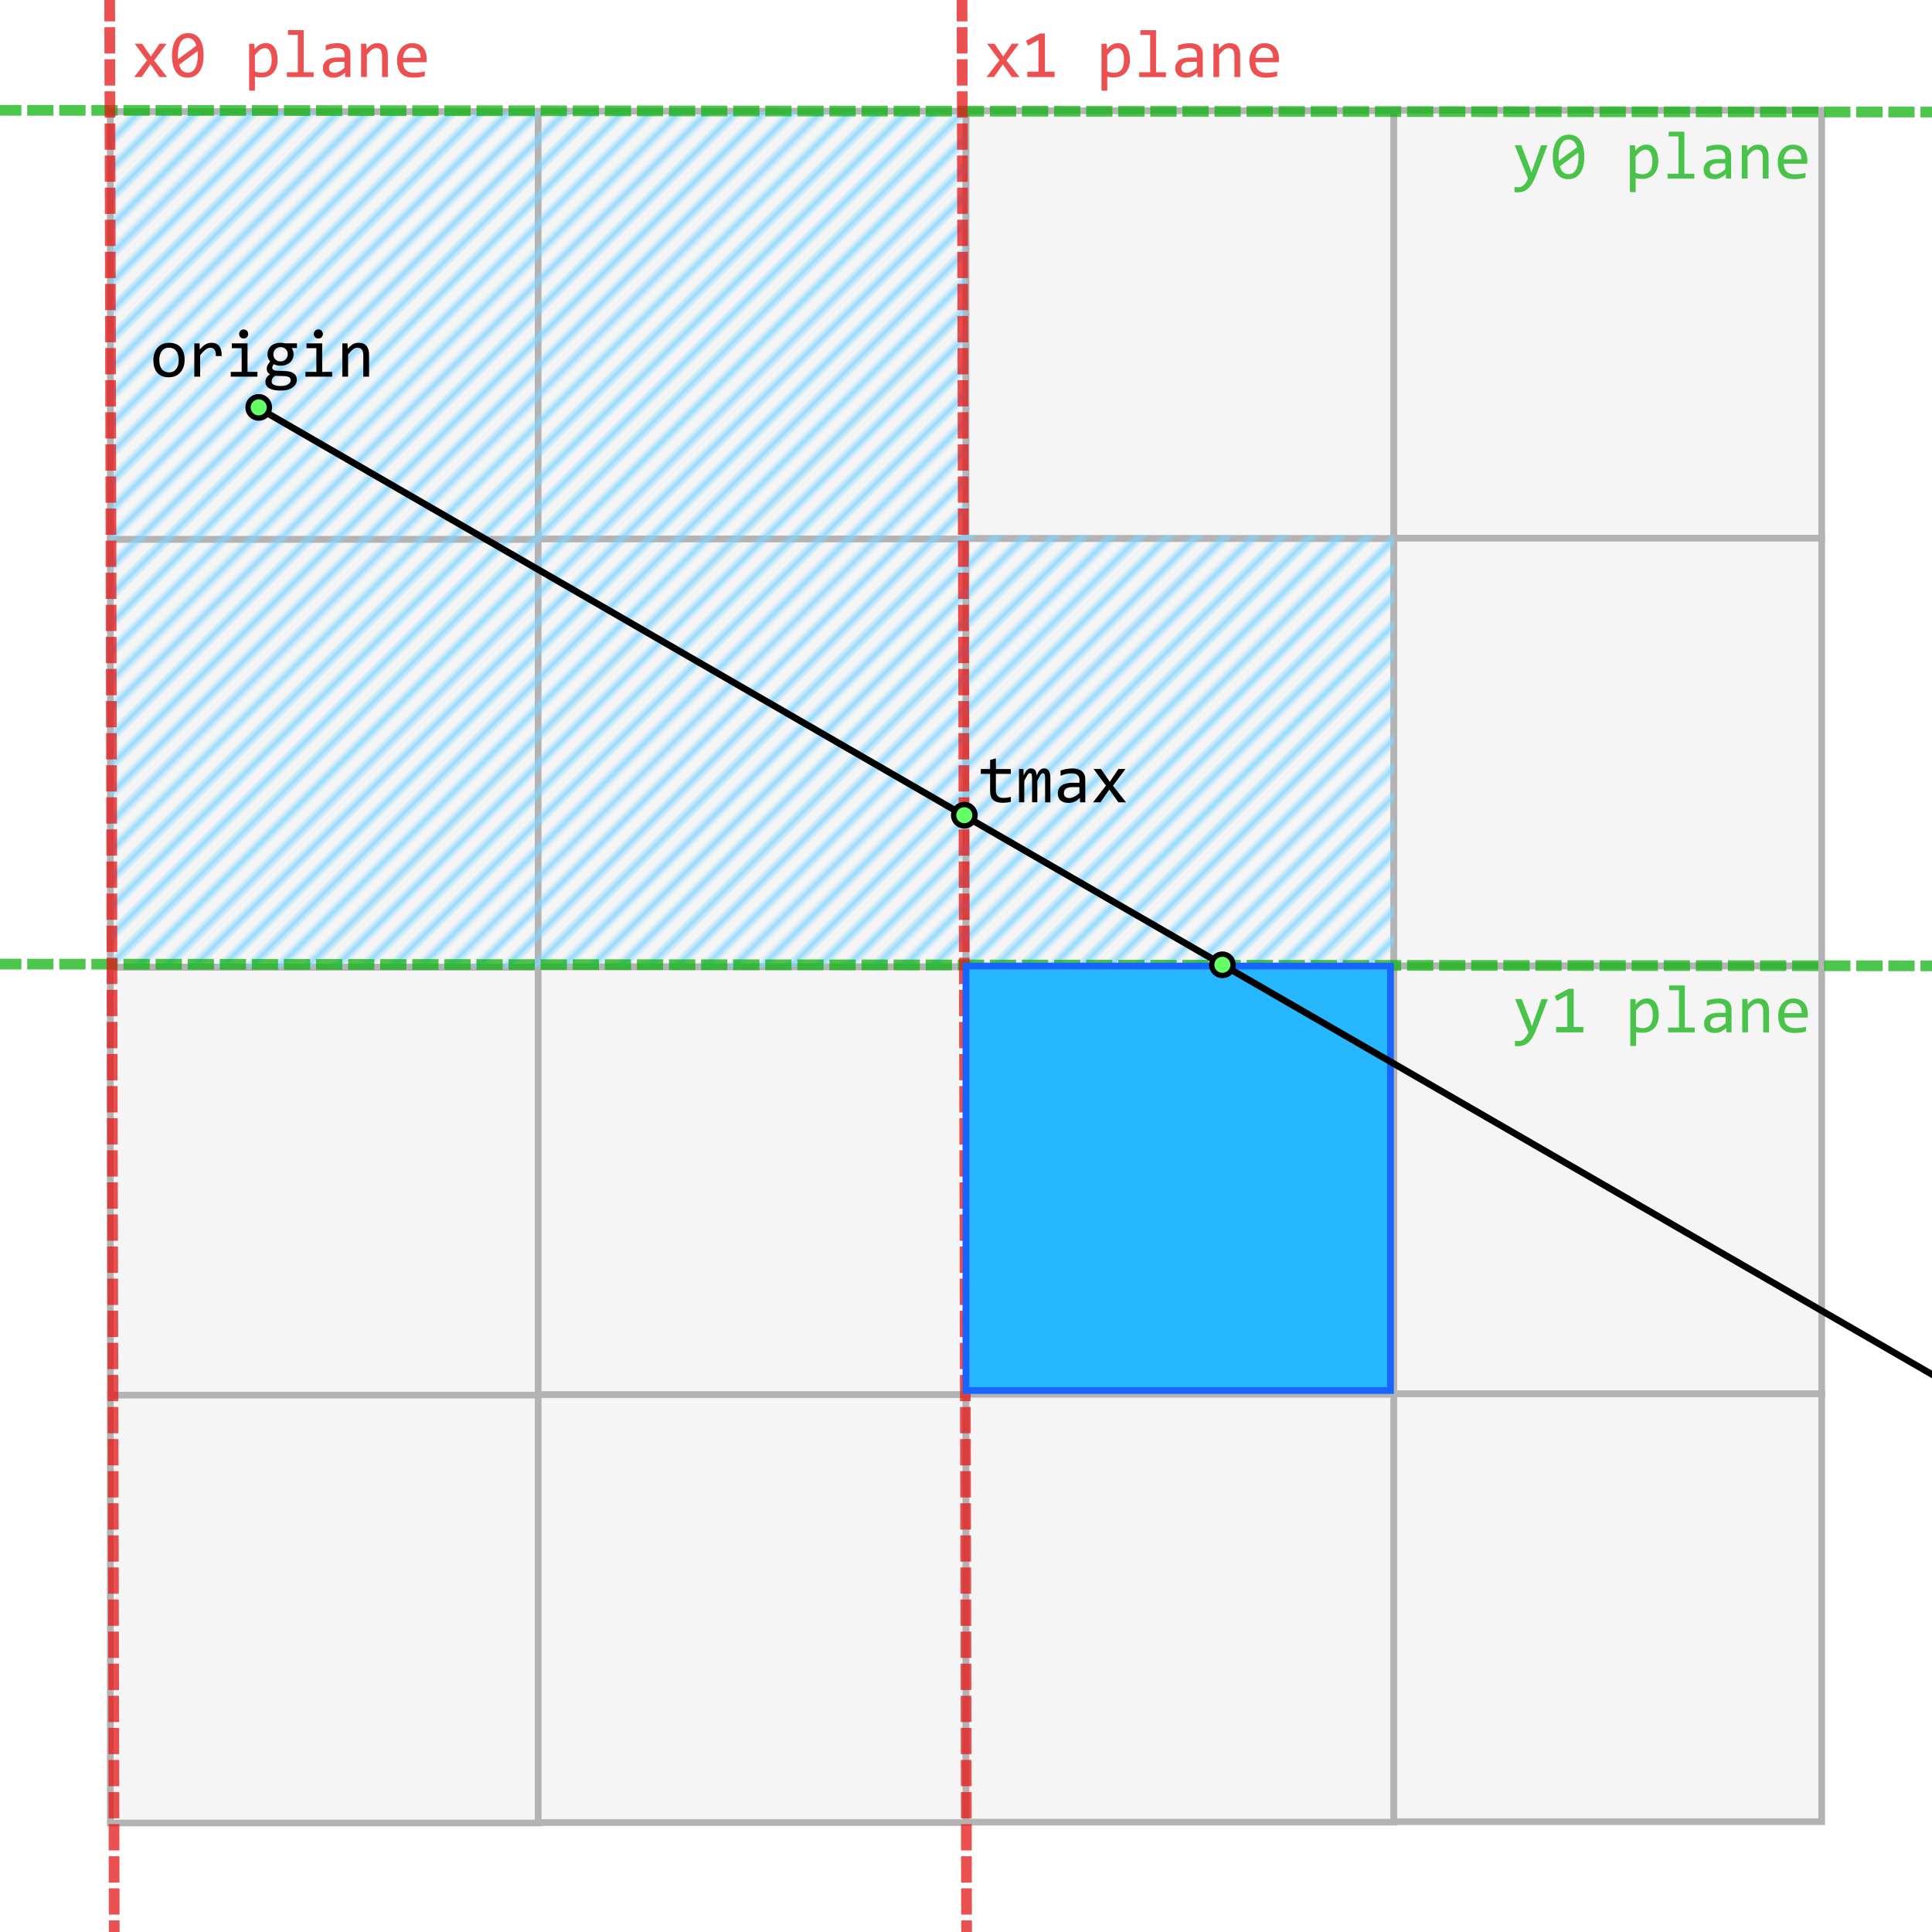 <?xml version="1.0" encoding="UTF-8"?>
<!-- Created with Inkscape (http://www.inkscape.org/) -->
<svg width="72.25mm" height="72.25mm" version="1.1" viewBox="0 0 72.25 72.25" xmlns="http://www.w3.org/2000/svg" xmlns:xlink="http://www.w3.org/1999/xlink">
 <defs>
  <pattern id="pattern29" patternTransform="matrix(.177 .177 -.177 .177 1.929 1.992)" preserveAspectRatio="xMidYMid" xlink:href="#Strips1_2"/>
  <pattern id="Strips1_2" width="3" height="1" fill="#80d5ff" patternTransform="translate(0) scale(2)" patternUnits="userSpaceOnUse" preserveAspectRatio="xMidYMid">
   <rect y="-.5" width="1" height="2"/>
  </pattern>
  <pattern id="pattern29-1" patternTransform="matrix(.178 .178 -.178 .178 35.027 18.925)" preserveAspectRatio="xMidYMid" xlink:href="#Strips1_2-1"/>
  <pattern id="Strips1_2-1" width="3" height="1" fill="#80d5ff" patternTransform="translate(0) scale(2)" patternUnits="userSpaceOnUse" preserveAspectRatio="xMidYMid">
   <rect y="-.5" width="1" height="2"/>
  </pattern>
 </defs>
 <g transform="translate(2,2)" fill="#f5f5f5" stroke="#b3b3b3" stroke-width=".25">
  <rect x="2.125" y="2.173" width="16" height="16" style="paint-order:stroke fill markers"/>
  <rect x="2.125" y="18.173" width="16" height="16" style="paint-order:stroke fill markers"/>
  <rect x="2.125" y="34.173" width="16" height="16" style="paint-order:stroke fill markers"/>
  <rect x="2.125" y="50.173" width="16" height="16" style="paint-order:stroke fill markers"/>
  <rect x="18.125" y="2.157" width="16" height="16" style="paint-order:stroke fill markers"/>
  <rect x="18.125" y="18.157" width="16" height="16" style="paint-order:stroke fill markers"/>
  <rect x="18.125" y="34.157" width="16" height="16" style="paint-order:stroke fill markers"/>
  <rect x="18.125" y="50.157" width="16" height="16" style="paint-order:stroke fill markers"/>
  <rect x="34.125" y="2.141" width="16" height="16" style="paint-order:stroke fill markers"/>
  <rect x="34.125" y="18.141" width="16" height="16" style="paint-order:stroke fill markers"/>
  <rect x="34.125" y="34.141" width="16" height="16" style="paint-order:stroke fill markers"/>
  <rect x="34.125" y="50.141" width="16" height="16" style="paint-order:stroke fill markers"/>
  <rect x="50.125" y="2.125" width="16" height="16" style="paint-order:stroke fill markers"/>
  <rect x="50.125" y="18.125" width="16" height="16" style="paint-order:stroke fill markers"/>
  <rect x="50.125" y="34.125" width="16" height="16" style="paint-order:stroke fill markers"/>
  <rect x="50.125" y="50.125" width="16" height="16" style="paint-order:stroke fill markers"/>
 </g>
 <rect x="4.125" y="4.173" width="32" height="32" fill="url(#pattern29)" opacity=".8" style="paint-order:normal"/>
 <rect x="36.125" y="20.016" width="16" height="16" fill="url(#pattern29-1)" opacity=".8" style="paint-order:normal"/>
 <g transform="translate(2,2)">
  <path d="m-7.8 34.048 84.709 0.077z" fill="none" opacity=".75" stroke="#12b212" stroke-dasharray="0.4, 0.8" stroke-linecap="square" stroke-linejoin="bevel" stroke-width=".4" style="paint-order:normal"/>
  <path d="m-7.8 2.119 84.709 0.077z" fill="none" opacity=".75" stroke="#12b212" stroke-dasharray="0.4, 0.8" stroke-linecap="square" stroke-linejoin="bevel" stroke-width=".4" style="paint-order:normal"/>
  <path d="m55.869 3.432-0.424 1.114q-0.066 0.17-0.136 0.293-0.069 0.123-0.153 0.201-0.083 0.079-0.182 0.117-0.099 0.037-0.222 0.037-0.032 0-0.058-0.001t-0.057-0.004v-0.196q0.027 0.004 0.06 0.006 0.032 0.004 0.068 0.004 0.06 0 0.11-0.017 0.052-0.017 0.098-0.057 0.046-0.038 0.088-0.1t0.082-0.15l-0.497-1.245h0.246l0.315 0.824 0.063 0.193 0.072-0.198 0.291-0.819zm1.378 0.435q0 0.186-0.037 0.34-0.037 0.153-0.113 0.263-0.076 0.109-0.189 0.17-0.112 0.06-0.263 0.06-0.13 0-0.237-0.048-0.107-0.05-0.182-0.151-0.076-0.102-0.117-0.259-0.041-0.158-0.041-0.373 0-0.186 0.037-0.34 0.038-0.154 0.113-0.263 0.076-0.11 0.189-0.17 0.113-0.061 0.263-0.061 0.13 0 0.237 0.05 0.107 0.048 0.182 0.151 0.076 0.102 0.117 0.259 0.041 0.158 0.041 0.373zm-0.218 0.007q0-0.042-0.004-0.083-0.003-0.042-0.006-0.082l-0.686 0.51q0.019 0.064 0.047 0.119 0.029 0.055 0.068 0.094 0.041 0.038 0.092 0.061 0.052 0.021 0.118 0.021 0.084 0 0.153-0.041 0.069-0.041 0.118-0.122 0.048-0.081 0.074-0.2 0.026-0.12 0.026-0.278zm-0.742-0.015q0 0.038 0 0.077 0.001 0.038 5e-3 0.074l0.686-0.507q-0.019-0.063-0.047-0.115-0.029-0.052-0.068-0.089-0.04-0.038-0.091-0.06t-0.114-0.021q-0.084 0-0.154 0.041-0.068 0.041-0.117 0.123-0.048 0.081-0.074 0.201-0.026 0.119-0.026 0.277zm3.728 0.172q0 0.166-0.047 0.29-0.046 0.124-0.128 0.206-0.082 0.082-0.193 0.123-0.112 0.041-0.242 0.041-0.06 0-0.119-0.006-0.058-0.006-0.119-0.021v0.521h-0.216v-1.754h0.192l0.014 0.208q0.093-0.128 0.198-0.179 0.105-0.052 0.228-0.052 0.107 0 0.187 0.045 0.081 0.045 0.135 0.127 0.055 0.081 0.082 0.196 0.027 0.114 0.027 0.255zm-0.221 0.01q0-0.098-0.015-0.18-0.014-0.082-0.045-0.14-0.031-0.058-0.079-0.091-0.048-0.033-0.115-0.033-0.041 0-0.083 0.014-0.042 0.012-0.088 0.043-0.045 0.03-0.096 0.081-0.05 0.05-0.107 0.124v0.604q0.06 0.025 0.125 0.04 0.066 0.014 0.129 0.014 0.175 0 0.274-0.118 0.099-0.119 0.099-0.357zm0.977-0.94h-0.368v-0.177h0.587v1.573h0.371v0.18h-0.998v-0.18h0.409zm1.772 1.575-5e-3 -0.167q-0.102 0.1-0.207 0.145-0.104 0.045-0.22 0.045-0.107 0-0.182-0.027-0.076-0.027-0.125-0.074-0.048-0.048-0.072-0.113-0.022-0.064-0.022-0.14 0-0.187 0.139-0.293 0.14-0.107 0.413-0.107h0.258v-0.109q0-0.11-0.071-0.176-0.071-0.067-0.216-0.067-0.105 0-0.208 0.024-0.102 0.024-0.211 0.067v-0.195q0.041-0.015 0.091-0.029 0.051-0.015 0.107-0.026 0.056-0.011 0.117-0.017 0.061-0.007 0.123-0.007 0.113 0 0.203 0.025 0.091 0.025 0.153 0.076 0.063 0.051 0.097 0.128 0.033 0.077 0.033 0.181v0.858zm-0.024-0.567h-0.274q-0.081 0-0.139 0.016-0.058 0.016-0.096 0.046t-0.056 0.072q-0.017 0.041-0.017 0.093 0 0.036 0.011 0.069 0.011 0.032 0.036 0.058 0.025 0.025 0.064 0.04 0.04 0.015 0.097 0.015 0.074 0 0.17-0.045 0.097-0.046 0.203-0.144zm0.62-0.678h0.192l0.009 0.201q0.055-0.064 0.105-0.107 0.051-0.043 0.099-0.069 0.05-0.026 0.1-0.036 0.051-0.011 0.105-0.011 0.192 0 0.29 0.114 0.099 0.113 0.099 0.341v0.812h-0.216v-0.795q0-0.146-0.055-0.216-0.055-0.071-0.162-0.071-0.04 0-0.078 0.012-0.037 0.011-0.078 0.041-0.041 0.029-0.089 0.078-0.047 0.05-0.107 0.124v0.826h-0.216zm2.448 0.557q0 0.046-0.001 0.077-0.001 0.031-0.004 0.058h-0.874q0 0.191 0.107 0.294 0.107 0.102 0.308 0.102 0.055 0 0.109-0.004 0.055-0.005 0.105-0.012 0.051-0.007 0.097-0.016 0.047-0.01 0.087-0.021v0.177q-0.088 0.025-0.2 0.04-0.11 0.016-0.229 0.016-0.16 0-0.275-0.043t-0.19-0.125q-0.073-0.083-0.109-0.202-0.035-0.12-0.035-0.272 0-0.131 0.037-0.248 0.038-0.118 0.11-0.206 0.073-0.089 0.179-0.141 0.105-0.052 0.239-0.052 0.13 0 0.231 0.041t0.169 0.117q0.069 0.074 0.104 0.182 0.036 0.107 0.036 0.239zm-0.224-0.031q0.004-0.083-0.016-0.151-0.02-0.069-0.062-0.119-0.041-0.05-0.103-0.077-0.062-0.029-0.144-0.029-0.071 0-0.129 0.027-0.058 0.027-0.1 0.077-0.042 0.05-0.068 0.119-0.026 0.069-0.032 0.153z" fill="#12b212" opacity=".75" stroke-width="0" aria-label="y0 plane"/>
  <path d="m55.885 35.361-0.424 1.114q-0.066 0.17-0.136 0.293-0.069 0.123-0.153 0.201-0.083 0.079-0.182 0.117-0.099 0.037-0.222 0.037-0.032 0-0.058-0.001t-0.057-0.004v-0.196q0.027 0.004 0.06 0.006 0.032 0.004 0.068 0.004 0.06 0 0.11-0.017 0.052-0.017 0.098-0.057 0.046-0.038 0.088-0.1 0.042-0.062 0.082-0.15l-0.497-1.245h0.246l0.315 0.824 0.063 0.193 0.072-0.198 0.291-0.819zm1.327 1.245h-1.018v-0.201h0.417v-1.183l-0.388 0.211-0.079-0.184 0.516-0.272h0.191v1.427h0.362zm2.819-0.645q0 0.166-0.047 0.29-0.046 0.124-0.128 0.206-0.082 0.082-0.193 0.123-0.112 0.041-0.242 0.041-0.06 0-0.119-0.006-0.058-0.006-0.119-0.021v0.521h-0.216v-1.754h0.192l0.014 0.208q0.093-0.128 0.198-0.179 0.105-0.052 0.228-0.052 0.107 0 0.187 0.045 0.081 0.045 0.135 0.127 0.055 0.081 0.082 0.196 0.027 0.114 0.027 0.255zm-0.221 0.01q0-0.098-0.015-0.18-0.014-0.082-0.045-0.14-0.031-0.058-0.079-0.091-0.048-0.033-0.115-0.033-0.041 0-0.083 0.014-0.042 0.012-0.088 0.043-0.045 0.03-0.096 0.081-0.05 0.05-0.107 0.124v0.604q0.06 0.025 0.125 0.04 0.066 0.014 0.129 0.014 0.175 0 0.274-0.118 0.099-0.119 0.099-0.357zm0.977-0.94h-0.368v-0.177h0.587v1.573h0.371v0.18h-0.998v-0.18h0.409zm1.772 1.575-5e-3 -0.167q-0.102 0.1-0.207 0.145-0.104 0.045-0.22 0.045-0.107 0-0.182-0.027-0.076-0.027-0.125-0.074-0.048-0.048-0.072-0.113-0.022-0.064-0.022-0.14 0-0.187 0.139-0.293 0.14-0.107 0.413-0.107h0.258v-0.109q0-0.11-0.071-0.176-0.071-0.067-0.216-0.067-0.105 0-0.208 0.024-0.102 0.024-0.211 0.067v-0.195q0.041-0.015 0.091-0.029 0.051-0.015 0.107-0.026 0.056-0.011 0.117-0.017 0.061-0.007 0.123-0.007 0.113 0 0.203 0.025 0.091 0.025 0.153 0.076 0.063 0.051 0.097 0.128 0.033 0.077 0.033 0.181v0.858zm-0.024-0.567h-0.274q-0.081 0-0.139 0.016-0.058 0.016-0.096 0.046t-0.056 0.072q-0.017 0.041-0.017 0.093 0 0.036 0.011 0.069 0.011 0.032 0.036 0.058 0.025 0.025 0.064 0.04 0.04 0.015 0.097 0.015 0.074 0 0.17-0.045 0.097-0.046 0.203-0.144zm0.62-0.678h0.192l0.009 0.201q0.055-0.064 0.105-0.107 0.051-0.043 0.099-0.069 0.05-0.026 0.1-0.036 0.051-0.011 0.105-0.011 0.192 0 0.29 0.114 0.099 0.113 0.099 0.341v0.812h-0.216v-0.795q0-0.146-0.055-0.216-0.055-0.071-0.162-0.071-0.04 0-0.078 0.012-0.037 0.011-0.078 0.041-0.041 0.029-0.089 0.078-0.047 0.05-0.107 0.124v0.826h-0.216zm2.448 0.557q0 0.046-0.001 0.077-0.001 0.031-0.004 0.058h-0.874q0 0.191 0.107 0.294 0.107 0.102 0.308 0.102 0.055 0 0.109-0.004 0.055-5e-3 0.105-0.012t0.097-0.016q0.047-0.01 0.087-0.021v0.177q-0.088 0.025-0.2 0.04-0.11 0.016-0.229 0.016-0.16 0-0.275-0.043t-0.19-0.125q-0.073-0.083-0.109-0.202-0.035-0.12-0.035-0.272 0-0.131 0.037-0.248 0.038-0.118 0.11-0.206 0.073-0.089 0.179-0.141 0.105-0.052 0.239-0.052 0.13 0 0.231 0.041t0.169 0.117q0.069 0.074 0.104 0.182 0.036 0.107 0.036 0.239zm-0.224-0.031q0.004-0.083-0.016-0.151-0.02-0.069-0.062-0.119-0.041-0.05-0.103-0.077-0.062-0.029-0.144-0.029-0.071 0-0.129 0.027-0.058 0.027-0.1 0.077-0.042 0.05-0.068 0.119-0.026 0.069-0.032 0.153z" fill="#12b212" opacity=".75" stroke-width="0" aria-label="y1 plane"/>
  <path d="m2.088-7.8 0.2 84.708z" fill="none" opacity=".75" stroke="#e51717" stroke-dasharray="0.4, 0.8" stroke-linecap="square" stroke-linejoin="bevel" stroke-width=".4" style="paint-order:normal"/>
  <path d="m33.963-7.8 0.2 84.708z" fill="none" opacity=".75" stroke="#e51717" stroke-dasharray="0.4, 0.8" stroke-linecap="square" stroke-linejoin="bevel" stroke-width=".4" style="paint-order:normal"/>
  <path d="m4.25 0.881h-0.286l-0.336-0.475-0.332 0.475h-0.279l0.482-0.625-0.46-0.62h0.277l0.327 0.479 0.321-0.479h0.267l-0.468 0.625zm1.363-0.81q0 0.186-0.037 0.34-0.037 0.153-0.113 0.263-0.076 0.109-0.189 0.17-0.112 0.06-0.263 0.06-0.13 0-0.237-0.048-0.107-0.05-0.182-0.151-0.076-0.102-0.117-0.259-0.041-0.158-0.041-0.373 0-0.186 0.037-0.34 0.038-0.154 0.113-0.263 0.076-0.11 0.189-0.17 0.113-0.061 0.263-0.061 0.13 0 0.237 0.05 0.107 0.048 0.182 0.151 0.076 0.102 0.117 0.259 0.041 0.158 0.041 0.373zm-0.218 0.007q0-0.042-0.004-0.083-0.002-0.042-0.006-0.082l-0.686 0.51q0.019 0.064 0.047 0.119 0.029 0.055 0.068 0.094 0.041 0.038 0.092 0.061 0.052 0.021 0.118 0.021 0.084 0 0.153-0.041 0.069-0.041 0.118-0.122 0.048-0.081 0.074-0.2 0.026-0.12 0.026-0.278zm-0.742-0.015q0 0.038 0 0.077 0.001 0.038 0.005 0.074l0.686-0.507q-0.019-0.063-0.047-0.115-0.029-0.052-0.068-0.089-0.04-0.038-0.091-0.06-0.051-0.021-0.114-0.021-0.084 0-0.154 0.041-0.068 0.041-0.117 0.123-0.048 0.081-0.074 0.201-0.026 0.119-0.026 0.277zm3.728 0.172q0 0.166-0.047 0.29-0.046 0.124-0.128 0.206-0.082 0.082-0.193 0.123-0.112 0.041-0.242 0.041-0.06 0-0.119-0.006-0.058-0.006-0.119-0.021v0.521h-0.216v-1.754h0.192l0.014 0.208q0.093-0.128 0.198-0.179 0.105-0.052 0.228-0.052 0.107 0 0.187 0.045 0.081 0.045 0.135 0.127 0.055 0.081 0.082 0.196 0.027 0.114 0.027 0.255zm-0.221 0.01q0-0.098-0.015-0.18-0.014-0.082-0.045-0.14-0.031-0.058-0.079-0.091-0.048-0.033-0.115-0.033-0.041 0-0.083 0.014-0.042 0.012-0.088 0.043-0.045 0.03-0.095 0.081-0.05 0.05-0.107 0.124v0.604q0.06 0.025 0.125 0.04 0.066 0.014 0.129 0.014 0.175 0 0.274-0.118 0.099-0.119 0.099-0.357zm0.977-0.94h-0.368v-0.177h0.587v1.573h0.371v0.18h-0.998v-0.18h0.409zm1.772 1.575-5e-3 -0.167q-0.102 0.1-0.207 0.145-0.104 0.045-0.22 0.045-0.107 0-0.182-0.027-0.076-0.027-0.125-0.074-0.048-0.048-0.072-0.113-0.022-0.064-0.022-0.14 0-0.187 0.139-0.293 0.14-0.107 0.413-0.107h0.258v-0.109q0-0.11-0.071-0.176-0.071-0.067-0.216-0.067-0.105 0-0.208 0.024-0.102 0.024-0.211 0.067v-0.195q0.041-0.015 0.091-0.029 0.051-0.015 0.107-0.026 0.056-0.011 0.117-0.017 0.061-0.007 0.123-0.007 0.113 0 0.203 0.025 0.091 0.025 0.153 0.076 0.063 0.051 0.097 0.128 0.033 0.077 0.033 0.181v0.858zm-0.024-0.567h-0.274q-0.081 0-0.139 0.016-0.058 0.016-0.096 0.046-0.037 0.03-0.056 0.072-0.017 0.041-0.017 0.093 0 0.036 0.011 0.069 0.011 0.032 0.036 0.058 0.025 0.025 0.064 0.04t0.097 0.015q0.074 0 0.17-0.045 0.097-0.046 0.203-0.144zm0.62-0.678h0.192l0.009 0.201q0.055-0.064 0.105-0.107 0.051-0.043 0.099-0.069 0.05-0.026 0.1-0.036 0.051-0.011 0.105-0.011 0.192 0 0.29 0.114 0.099 0.113 0.099 0.341v0.812h-0.216v-0.795q0-0.146-0.055-0.216-0.055-0.071-0.162-0.071-0.04 0-0.078 0.012-0.037 0.011-0.078 0.041-0.041 0.029-0.089 0.078-0.047 0.05-0.107 0.124v0.826h-0.216zm2.448 0.557q0 0.046-0.001 0.077-0.001 0.031-0.004 0.058h-0.874q0 0.191 0.107 0.294 0.107 0.102 0.308 0.102 0.055 0 0.109-0.004 0.055-0.005 0.105-0.012 0.051-0.007 0.097-0.016 0.047-0.01 0.087-0.021v0.177q-0.088 0.025-0.2 0.04-0.11 0.016-0.229 0.016-0.16 0-0.275-0.043t-0.19-0.125q-0.073-0.083-0.109-0.202-0.035-0.12-0.035-0.272 0-0.131 0.037-0.248 0.038-0.118 0.11-0.206 0.073-0.089 0.179-0.141 0.105-0.052 0.239-0.052 0.13 0 0.231 0.041t0.169 0.117q0.069 0.074 0.104 0.182 0.036 0.107 0.036 0.239zm-0.224-0.031q0.004-0.083-0.016-0.151-0.02-0.069-0.062-0.119-0.041-0.05-0.103-0.077-0.062-0.029-0.144-0.029-0.071 0-0.129 0.027-0.058 0.027-0.1 0.077-0.042 0.05-0.068 0.119-0.026 0.069-0.032 0.153z" fill="#e61616" opacity=".75" stroke-width="0" aria-label="x0 plane"/>
  <path d="m36.125 0.881h-0.286l-0.336-0.475-0.332 0.475h-0.279l0.482-0.625-0.46-0.62h0.277l0.327 0.479 0.321-0.479h0.267l-0.468 0.625zm1.312 0h-1.018v-0.201h0.417v-1.183l-0.388 0.211-0.079-0.184 0.516-0.272h0.191v1.427h0.362zm2.819-0.645q0 0.166-0.047 0.29-0.046 0.124-0.128 0.206-0.082 0.082-0.193 0.123-0.112 0.041-0.242 0.041-0.06 0-0.119-0.006-0.058-0.006-0.119-0.021v0.521h-0.216v-1.754h0.192l0.014 0.208q0.093-0.128 0.198-0.179 0.105-0.052 0.228-0.052 0.107 0 0.187 0.045 0.081 0.045 0.135 0.127 0.055 0.081 0.082 0.196 0.027 0.114 0.027 0.255zm-0.221 0.01q0-0.098-0.015-0.18-0.014-0.082-0.045-0.14-0.031-0.058-0.079-0.091-0.048-0.033-0.115-0.033-0.041 0-0.083 0.014-0.042 0.012-0.088 0.043-0.045 0.03-0.096 0.081-0.05 0.05-0.107 0.124v0.604q0.06 0.025 0.125 0.04 0.066 0.014 0.129 0.014 0.175 0 0.274-0.118 0.099-0.119 0.099-0.357zm0.977-0.94h-0.368v-0.177h0.587v1.573h0.371v0.18h-0.998v-0.18h0.409zm1.772 1.575-5e-3 -0.167q-0.102 0.1-0.207 0.145-0.104 0.045-0.22 0.045-0.107 0-0.182-0.027-0.076-0.027-0.125-0.074-0.048-0.048-0.072-0.113-0.022-0.064-0.022-0.14 0-0.187 0.139-0.293 0.14-0.107 0.413-0.107h0.258v-0.109q0-0.11-0.071-0.176-0.071-0.067-0.216-0.067-0.105 0-0.208 0.024-0.102 0.024-0.211 0.067v-0.195q0.041-0.015 0.091-0.029 0.051-0.015 0.107-0.026t0.117-0.017q0.061-0.007 0.123-0.007 0.113 0 0.203 0.025 0.091 0.025 0.153 0.076 0.063 0.051 0.097 0.128 0.033 0.077 0.033 0.181v0.858zm-0.024-0.567h-0.274q-0.081 0-0.139 0.016-0.058 0.016-0.096 0.046-0.037 0.03-0.056 0.072-0.017 0.041-0.017 0.093 0 0.036 0.011 0.069 0.011 0.032 0.036 0.058 0.025 0.025 0.064 0.04t0.097 0.015q0.074 0 0.17-0.045 0.097-0.046 0.203-0.144zm0.62-0.678h0.192l0.009 0.201q0.055-0.064 0.105-0.107 0.051-0.043 0.099-0.069 0.05-0.026 0.1-0.036 0.051-0.011 0.105-0.011 0.192 0 0.29 0.114 0.099 0.113 0.099 0.341v0.812h-0.216v-0.795q0-0.146-0.055-0.216-0.055-0.071-0.162-0.071-0.04 0-0.078 0.012-0.037 0.011-0.078 0.041-0.041 0.029-0.089 0.078-0.047 0.05-0.107 0.124v0.826h-0.216zm2.448 0.557q0 0.046-0.001 0.077-0.001 0.031-0.004 0.058h-0.874q0 0.191 0.107 0.294 0.107 0.102 0.308 0.102 0.055 0 0.109-0.004 0.055-0.005 0.105-0.012 0.051-0.007 0.097-0.016 0.047-0.01 0.087-0.021v0.177q-0.088 0.025-0.2 0.04-0.11 0.016-0.229 0.016-0.16 0-0.275-0.043-0.115-0.043-0.19-0.125-0.073-0.083-0.109-0.202-0.035-0.12-0.035-0.272 0-0.131 0.037-0.248 0.038-0.118 0.11-0.206 0.073-0.089 0.179-0.141 0.105-0.052 0.239-0.052 0.13 0 0.231 0.041t0.169 0.117q0.069 0.074 0.104 0.182 0.036 0.107 0.036 0.239zm-0.224-0.031q0.004-0.083-0.016-0.151-0.02-0.069-0.062-0.119-0.041-0.05-0.103-0.077-0.062-0.029-0.144-0.029-0.071 0-0.129 0.027-0.058 0.027-0.1 0.077-0.042 0.05-0.068 0.119-0.026 0.069-0.032 0.153z" fill="#e61616" opacity=".75" stroke-width="0" aria-label="x1 plane"/>
 </g>
 <rect x="36.126" y="36.126" width="15.873" height="15.873" fill="#26b7ff" stroke="#1864ff" stroke-width=".252" style="paint-order:stroke fill markers"/>
 <path d="m9.641 15.245 75.63 43.673z" fill="#fff" stroke="#000" stroke-linecap="round" stroke-width=".25" style="paint-order:stroke fill markers"/>
 <g fill="#6f6" stroke="#000" stroke-linecap="round" stroke-width=".2">
  <circle cx="9.675" cy="15.235" r=".4" style="paint-order:stroke fill markers"/>
  <circle cx="36.062" cy="30.486" r=".4" style="paint-order:stroke fill markers"/>
  <circle cx="45.713" cy="36.08" r=".4" style="paint-order:stroke fill markers"/>
 </g>
 <path d="m37.802 29.986q-0.073 0.019-0.151 0.026-0.078 0.009-0.159 0.009-0.234 0-0.35-0.105-0.115-0.107-0.115-0.326v-0.65h-0.349v-0.181h0.349v-0.342l0.216-0.056v0.398h0.559v0.181h-0.559v0.633q0 0.134 0.071 0.201 0.072 0.066 0.211 0.066 0.06 0 0.13-0.009 0.071-0.01 0.148-0.03zm1.281 0.017v-0.894q0-0.058-5e-3 -0.096-0.004-0.037-0.014-0.058-0.009-0.022-0.024-0.031-0.014-0.009-0.035-0.009-0.025 0-0.046 0.015t-0.046 0.048q-0.024 0.033-0.053 0.089-0.029 0.055-0.068 0.135v0.8h-0.197v-0.871q0-0.068-5e-3 -0.11-0.004-0.042-0.014-0.066-0.009-0.024-0.024-0.032-0.015-0.009-0.036-0.009-0.022 0-0.042 0.012-0.02 0.012-0.045 0.045-0.024 0.032-0.053 0.088-0.03 0.056-0.071 0.143v0.8h-0.198v-1.245h0.165l0.01 0.237q0.032-0.071 0.062-0.12 0.031-0.05 0.063-0.079 0.032-0.031 0.068-0.045 0.037-0.015 0.082-0.015 0.1 0 0.153 0.066 0.052 0.066 0.052 0.203 0.03-0.064 0.058-0.114 0.029-0.051 0.061-0.084 0.033-0.035 0.073-0.052 0.04-0.019 0.092-0.019 0.234 0 0.234 0.361v0.907zm1.308 0-5e-3 -0.167q-0.102 0.1-0.207 0.145-0.104 0.045-0.22 0.045-0.107 0-0.182-0.027-0.076-0.027-0.125-0.074-0.048-0.048-0.072-0.113-0.022-0.064-0.022-0.14 0-0.187 0.139-0.293 0.14-0.107 0.413-0.107h0.258v-0.109q0-0.11-0.071-0.176-0.071-0.067-0.216-0.067-0.105 0-0.208 0.024-0.102 0.024-0.211 0.067v-0.195q0.041-0.015 0.091-0.029 0.051-0.015 0.107-0.026t0.117-0.017q0.061-0.007 0.123-0.007 0.113 0 0.203 0.025 0.091 0.025 0.153 0.076 0.063 0.051 0.097 0.128 0.033 0.077 0.033 0.181v0.858zm-0.024-0.567h-0.274q-0.081 0-0.139 0.016-0.058 0.016-0.096 0.046t-0.056 0.072q-0.017 0.041-0.017 0.093 0 0.036 0.011 0.069 0.011 0.032 0.036 0.058 0.025 0.025 0.064 0.04t0.097 0.015q0.074 0 0.17-0.045 0.097-0.046 0.203-0.144zm1.742 0.567h-0.286l-0.336-0.475-0.332 0.475h-0.279l0.482-0.625-0.46-0.62h0.277l0.327 0.479 0.321-0.479h0.267l-0.468 0.625z" stroke-width="0" style="paint-order:stroke fill markers" aria-label="tmax"/>
 <path d="m6.904 13.454q0 0.145-0.041 0.267-0.041 0.12-0.118 0.207-0.077 0.086-0.187 0.134-0.11 0.047-0.251 0.047-0.134 0-0.241-0.041-0.105-0.042-0.18-0.123-0.073-0.081-0.113-0.2-0.038-0.119-0.038-0.274 0-0.145 0.041-0.264 0.041-0.12 0.118-0.206 0.077-0.087 0.187-0.134 0.11-0.048 0.251-0.048 0.134 0 0.239 0.042 0.107 0.041 0.18 0.122 0.074 0.079 0.113 0.198 0.04 0.119 0.04 0.273zm-0.221 0.01q0-0.115-0.026-0.201-0.025-0.087-0.072-0.144-0.047-0.058-0.115-0.087-0.067-0.03-0.15-0.03-0.097 0-0.166 0.038-0.068 0.037-0.113 0.1-0.043 0.063-0.064 0.148-0.02 0.083-0.02 0.175 0 0.115 0.025 0.202 0.026 0.087 0.073 0.145 0.047 0.057 0.114 0.087 0.067 0.029 0.151 0.029 0.097 0 0.165-0.037 0.069-0.038 0.113-0.102 0.045-0.063 0.064-0.146 0.021-0.084 0.021-0.177zm0.584-0.623h0.197l0.006 0.229q0.11-0.133 0.217-0.192 0.108-0.06 0.217-0.06 0.193 0 0.293 0.125 0.1 0.125 0.093 0.372h-0.218q0.004-0.164-0.048-0.237-0.051-0.074-0.15-0.074-0.043 0-0.088 0.016-0.043 0.015-0.091 0.05-0.046 0.033-0.098 0.087-0.052 0.053-0.112 0.129v0.8h-0.218zm1.77 0.179h-0.368v-0.179h0.587v1.065h0.371v0.18h-0.998v-0.18h0.409zm0.076-0.701q0.036 0 0.067 0.014 0.031 0.012 0.053 0.036 0.024 0.024 0.036 0.055 0.014 0.03 0.014 0.066 0 0.035-0.014 0.066-0.012 0.031-0.036 0.055-0.022 0.024-0.053 0.037-0.031 0.012-0.067 0.012t-0.067-0.012q-0.031-0.014-0.055-0.037-0.022-0.024-0.036-0.055-0.012-0.031-0.012-0.066 0-0.036 0.012-0.066 0.014-0.031 0.036-0.055 0.024-0.024 0.055-0.036 0.031-0.014 0.067-0.014zm1.793 0.698q0.035 0.043 0.053 0.102 0.02 0.057 0.02 0.124 0 0.097-0.036 0.177-0.035 0.079-0.099 0.136-0.064 0.057-0.155 0.089-0.089 0.031-0.197 0.031-0.078 0-0.146-0.016-0.068-0.017-0.108-0.042-0.024 0.035-0.04 0.066-0.016 0.031-0.016 0.069 0 0.047 0.045 0.078 0.046 0.031 0.12 0.033l0.327 0.012q0.093 0.003 0.171 0.024 0.079 0.021 0.135 0.061 0.057 0.04 0.088 0.098 0.032 0.058 0.032 0.135 0 0.083-0.036 0.158-0.036 0.074-0.112 0.13-0.074 0.057-0.19 0.091-0.115 0.033-0.274 0.033-0.151 0-0.258-0.025-0.105-0.024-0.174-0.067-0.068-0.042-0.099-0.102-0.031-0.058-0.031-0.129 0-0.091 0.042-0.159t0.13-0.131q-0.032-0.015-0.056-0.037t-0.038-0.048q-0.015-0.027-0.022-0.057-0.007-0.03-0.007-0.058 0-0.081 0.037-0.148 0.038-0.067 0.091-0.127-0.024-0.029-0.042-0.056-0.017-0.027-0.031-0.058-0.012-0.032-0.02-0.068-0.006-0.037-0.006-0.084 0-0.097 0.035-0.176 0.036-0.081 0.099-0.138 0.064-0.057 0.154-0.088 0.091-0.032 0.2-0.032 0.046 0 0.088 0.006t0.074 0.016h0.451v0.176zm-0.749 1.249q0 0.088 0.092 0.128 0.092 0.041 0.255 0.041 0.103 0 0.172-0.019 0.071-0.019 0.113-0.05 0.043-0.03 0.062-0.069 0.019-0.038 0.019-0.079 0-0.076-0.062-0.112-0.062-0.036-0.19-0.042l-0.325-0.011q-0.041 0.027-0.068 0.053-0.026 0.026-0.041 0.052-0.015 0.027-0.021 0.053-0.006 0.027-0.006 0.055zm0.066-1.018q0 0.06 0.02 0.109 0.02 0.05 0.056 0.084t0.084 0.055q0.05 0.019 0.109 0.019 0.064 0 0.114-0.021 0.051-0.022 0.084-0.06 0.035-0.037 0.052-0.086 0.019-0.048 0.019-0.1 0-0.06-0.02-0.109t-0.056-0.084-0.086-0.053q-0.048-0.02-0.108-0.02-0.064 0-0.115 0.022-0.05 0.022-0.084 0.06-0.033 0.036-0.052 0.084-0.017 0.048-0.017 0.1zm1.607-0.228h-0.368v-0.179h0.587v1.065h0.371v0.18h-0.998v-0.18h0.409zm0.076-0.701q0.036 0 0.067 0.014 0.031 0.012 0.053 0.036 0.024 0.024 0.036 0.055 0.014 0.03 0.014 0.066 0 0.035-0.014 0.066-0.012 0.031-0.036 0.055-0.022 0.024-0.053 0.037-0.031 0.012-0.067 0.012-0.036 0-0.067-0.012-0.031-0.014-0.055-0.037-0.022-0.024-0.036-0.055-0.012-0.031-0.012-0.066 0-0.036 0.012-0.066 0.014-0.031 0.036-0.055 0.024-0.024 0.055-0.036 0.031-0.014 0.067-0.014zm0.897 0.522h0.192l0.009 0.201q0.055-0.064 0.105-0.107 0.051-0.043 0.099-0.069 0.05-0.026 0.1-0.036 0.051-0.011 0.105-0.011 0.192 0 0.29 0.114 0.099 0.113 0.099 0.341v0.812h-0.216v-0.795q0-0.146-0.055-0.216-0.055-0.071-0.162-0.071-0.04 0-0.078 0.012-0.037 0.011-0.078 0.041-0.041 0.029-0.089 0.078-0.047 0.05-0.107 0.124v0.826h-0.216z" stroke-width="0" style="paint-order:stroke fill markers" aria-label="origin"/>
</svg>
